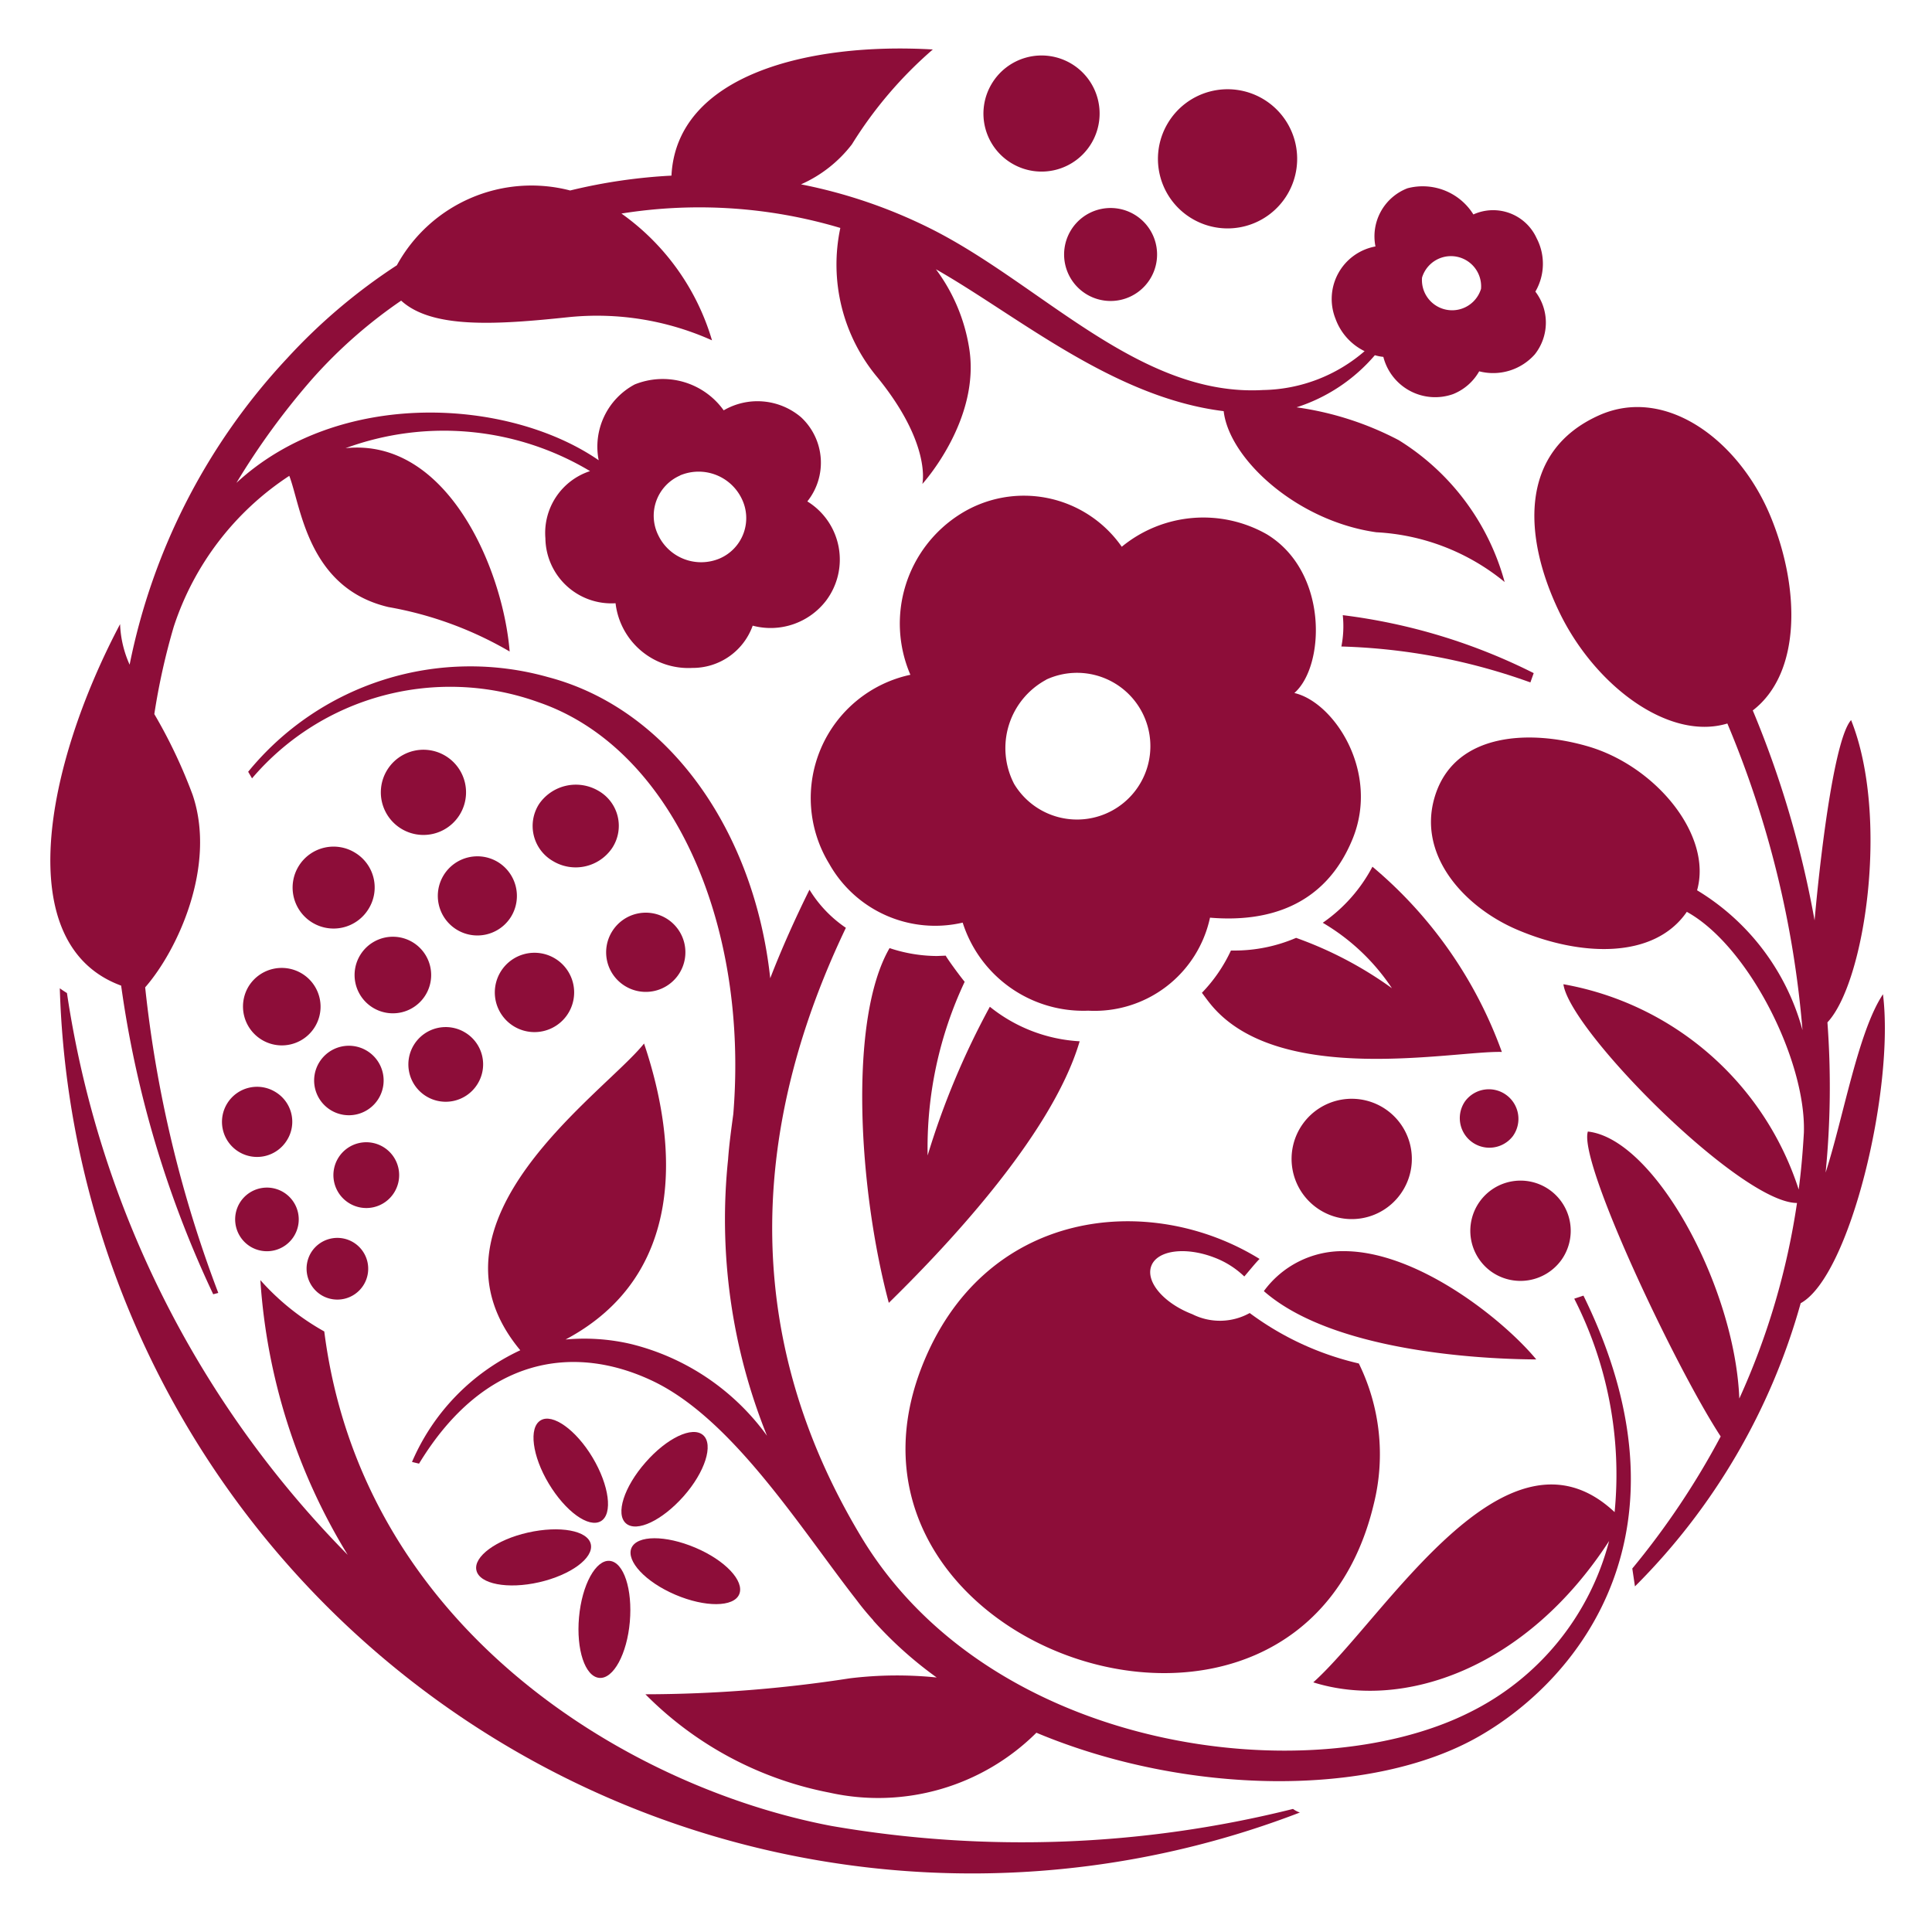<svg xmlns="http://www.w3.org/2000/svg" xmlns:xlink="http://www.w3.org/1999/xlink" width="64" height="64" viewBox="0 0 64 64">
  <defs>
    <clipPath id="clip-path">
      <rect id="長方形_79" data-name="長方形 79" width="64" height="64" fill="#fff" stroke="#707070" stroke-width="1"/>
    </clipPath>
  </defs>
  <g id="マスクグループ_1" data-name="マスクグループ 1" clip-path="url(#clip-path)">
    <g id="アートワーク_3" data-name="アートワーク 3" transform="translate(31.39 48.88)">
      <g id="グループ_65" data-name="グループ 65" transform="translate(-40.433 -47.273)">
        <g id="グループ_63" data-name="グループ 63" transform="translate(0 66.867)">
          <g id="グループ_62" data-name="グループ 62" transform="translate(78.939 0)">
            <path id="パス_223" data-name="パス 223" d="M253.063,228.4a2.161,2.161,0,0,0-1.7-2.2c-.176-.03-.229.023-.229.156v9.354a2.164,2.164,0,0,0,1.7,2.206c.178.032.231-.026.231-.157Z" transform="translate(-251.136 -221.96)" fill="#1a1311" fill-rule="evenodd"/>
            <path id="パス_224" data-name="パス 224" d="M253.063,214.942a2.164,2.164,0,0,0-1.7-2.205c-.176-.029-.229.025-.229.164v1.2a2.167,2.167,0,0,0,1.7,2.2c.178.028.231-.028.231-.164Z" transform="translate(-251.136 -212.729)" fill="#1a1311" fill-rule="evenodd"/>
          </g>
          <path id="パス_225" data-name="パス 225" d="M208.909,231.017c0-1.715.47-3.595,2.621-3.924a3.574,3.574,0,0,1,3.626,1.6c.063.075.123.02.089-.047a4.125,4.125,0,0,0-4.39-2.606,3.974,3.974,0,0,0-3.872,4.257v5.3a2.165,2.165,0,0,0,1.7,2.206c.178.032.229-.026.229-.157Z" transform="translate(-141.922 -221.843)" fill="#1a1311" fill-rule="evenodd"/>
          <path id="パス_226" data-name="パス 226" d="M114.715,228.4a2.162,2.162,0,0,0-1.7-2.2c-.183-.03-.231.023-.231.156v10.417a3.3,3.3,0,0,1-2.587.576c-2.15-.327-2.618-2.206-2.618-3.923V228.4a2.169,2.169,0,0,0-1.7-2.2c-.185-.03-.229.023-.229.156v7.79a3.968,3.968,0,0,0,3.872,4.256,4.274,4.274,0,0,0,3.261-.985v4.312c0,2.816-.82,6.374-4.987,7.823-.1.03-.081.091-.045.088,5.18-.621,6.96-5.019,6.96-8.831Z" transform="translate(-72.444 -221.96)" fill="#1a1311" fill-rule="evenodd"/>
          <path id="パス_227" data-name="パス 227" d="M0,231.928c0,3.455,2.382,5.9,4.984,5.987,3.529.1,5.081-2.722,5.564-4.786.02-.073-.042-.114-.084-.023a4.381,4.381,0,0,1-5.113,3.015c-1.764-.22-3.057-1.978-3.287-4.258-.278-2.756,1-5.772,3.541-5.772,1.326,0,1.739,1.054,2.205,2.136.408.947,1.165,2.028,2.378,1.778.184-.042.295-.085.274-.227a4.617,4.617,0,0,0-4.915-4.091C2.294,225.687,0,228.392,0,231.928Z" transform="translate(0 -221.614)" fill="#1a1311" fill-rule="evenodd"/>
          <path id="パス_228" data-name="パス 228" d="M164.029,232.155a5.515,5.515,0,1,1-5.494-5.941A5.729,5.729,0,0,1,164.029,232.155Zm-5.494-5.541c-1.91,0-3.345,2.491-3.345,5.566s1.313,5.56,3.345,5.56,3.345-2.488,3.345-5.56S160.438,226.614,158.535,226.614Z" transform="translate(-104.93 -221.975)" fill="#1a1311" fill-rule="evenodd"/>
          <path id="パス_229" data-name="パス 229" d="M62.4,232.155a5.509,5.509,0,1,1-5.492-5.941A5.727,5.727,0,0,1,62.4,232.155Zm-5.492-5.541c-1.91,0-3.344,2.491-3.344,5.566s1.307,5.56,3.344,5.56,3.345-2.488,3.345-5.56S58.809,226.614,56.906,226.614Z" transform="translate(-35.253 -221.975)" fill="#1a1311" fill-rule="evenodd"/>
        </g>
        <g id="グループ_64" data-name="グループ 64" transform="translate(10.71)">
          <path id="パス_230" data-name="パス 230" d="M36.419,31.043a35.231,35.231,0,0,0,3.05,10.224l.168-.044A40.4,40.4,0,0,1,37.215,31.1c1.07-1.222,2.372-4.019,1.571-6.38a16.951,16.951,0,0,0-1.268-2.672,22.033,22.033,0,0,1,.643-2.892,9.5,9.5,0,0,1,3.828-5c.39,1.011.609,3.719,3.286,4.347a12.1,12.1,0,0,1,4.014,1.472c-.224-2.746-2.073-7.088-5.437-6.735a9.437,9.437,0,0,1,8.1.759,2.154,2.154,0,0,0-1.479,2.225,2.186,2.186,0,0,0,2.324,2.152,2.429,2.429,0,0,0,2.543,2.143,2.11,2.11,0,0,0,2-1.4,2.315,2.315,0,0,0,2.435-.834,2.263,2.263,0,0,0-.625-3.282,2.054,2.054,0,0,0-.208-2.788,2.227,2.227,0,0,0-2.563-.229,2.482,2.482,0,0,0-2.947-.858,2.336,2.336,0,0,0-1.194,2.511c-2.978-2.053-8.592-2.4-12,.75a24.172,24.172,0,0,1,2.523-3.457,16.029,16.029,0,0,1,2.934-2.58c1.022.936,3.15.8,5.53.549a9.3,9.3,0,0,1,4.767.766,7.88,7.88,0,0,0-3-4.2,16.342,16.342,0,0,1,7.251.477,5.827,5.827,0,0,0,1.239,4.962c1.793,2.213,1.478,3.519,1.478,3.519S64.9,12.3,64.51,9.919a5.91,5.91,0,0,0-1.1-2.606c2.7,1.534,5.868,4.251,9.532,4.7.18,1.577,2.416,3.639,5.056,4.012a7.29,7.29,0,0,1,4.251,1.648,8,8,0,0,0-3.51-4.7,10.326,10.326,0,0,0-3.383-1.087,5.7,5.7,0,0,0,2.594-1.726,1.545,1.545,0,0,0,.281.055,1.772,1.772,0,0,0,2.311,1.233,1.729,1.729,0,0,0,.864-.755,1.845,1.845,0,0,0,1.843-.562,1.692,1.692,0,0,0,.018-2.078,1.829,1.829,0,0,0,.042-1.768,1.582,1.582,0,0,0-2.095-.788A1.977,1.977,0,0,0,79.03,4.63a1.706,1.706,0,0,0-1.06,1.927,1.769,1.769,0,0,0-1.322,2.4,1.921,1.921,0,0,0,.962,1.069,5.27,5.27,0,0,1-3.359,1.287c-4.112.234-7.364-3.525-11.033-5.355A16.856,16.856,0,0,0,58.94,4.5a4.34,4.34,0,0,0,1.687-1.326A13.66,13.66,0,0,1,63.307.032c-4.125-.241-8.489.846-8.658,4.179a18.106,18.106,0,0,0-3.356.492,5.085,5.085,0,0,0-5.741,2.478,19.02,19.02,0,0,0-3.638,3.085A20.853,20.853,0,0,0,36.7,20.411a3.58,3.58,0,0,1-.316-1.343C33.886,23.795,32.757,29.7,36.419,31.043Zm18.511-16.9a1.585,1.585,0,0,1,2.042.761,1.456,1.456,0,0,1-.718,1.986,1.575,1.575,0,0,1-2.04-.763A1.454,1.454,0,0,1,54.93,14.147ZM79.513,7.589a1,1,0,0,1,1.954.371,1,1,0,0,1-1.954-.371Z" transform="translate(-34.073 0)" fill="#8d0d39"/>
          <path id="パス_231" data-name="パス 231" d="M186.733,121.932a1.663,1.663,0,1,0-2.325.38A1.673,1.673,0,0,0,186.733,121.932Z" transform="translate(-136.679 -81.798)" fill="#8d0d39"/>
          <path id="パス_232" data-name="パス 232" d="M168.494,113.847a1.992,1.992,0,1,0-2.779.454A1.987,1.987,0,0,0,168.494,113.847Z" transform="translate(-123.767 -75.9)" fill="#8d0d39"/>
          <path id="パス_233" data-name="パス 233" d="M184.123,109.869a.978.978,0,0,0-1.366.22.98.98,0,0,0,1.586,1.15A.979.979,0,0,0,184.123,109.869Z" transform="translate(-135.897 -75.207)" fill="#8d0d39"/>
          <path id="パス_234" data-name="パス 234" d="M133.364,4.309a1.923,1.923,0,1,0-.687-2.627A1.917,1.917,0,0,0,133.364,4.309Z" transform="translate(-101.502 -0.497)" fill="#8d0d39"/>
          <path id="パス_235" data-name="パス 235" d="M151.955,8.588a2.305,2.305,0,1,0-.827-3.148A2.3,2.3,0,0,0,151.955,8.588Z" transform="translate(-114.122 -2.945)" fill="#8d0d39"/>
          <path id="パス_236" data-name="パス 236" d="M141.126,17.568a1.54,1.54,0,1,0,2.108-.55A1.54,1.54,0,0,0,141.126,17.568Z" transform="translate(-107.332 -11.523)" fill="#8d0d39"/>
          <path id="パス_237" data-name="パス 237" d="M194.549,57.246c-.827,1.24-1.31,4.085-1.9,5.907a29.06,29.06,0,0,0,.06-4.976c1.243-1.321,2.062-6.821.784-10.013-.508.563-.963,3.887-1.21,6.635a33.226,33.226,0,0,0-2.047-6.955c1.613-1.241,1.564-4.049.6-6.4-1.032-2.526-3.457-4.357-5.672-3.385-2.712,1.2-2.509,4.054-1.37,6.458,1.165,2.478,3.649,4.352,5.6,3.76a33.182,33.182,0,0,1,2.489,10.158,7.786,7.786,0,0,0-3.492-4.633c.517-1.829-1.378-4.129-3.64-4.775-1.939-.558-4.3-.422-5,1.526-.718,2.006.891,3.792,2.681,4.555,2.111.9,4.54.978,5.619-.592,2.044,1.124,3.954,4.931,3.878,7.313-.036.627-.089,1.26-.172,1.885a10.032,10.032,0,0,0-7.794-6.8c.212,1.549,5.877,7.246,7.738,7.246a24.125,24.125,0,0,1-1.911,6.478c-.146-3.7-2.8-8.6-5.017-8.844-.322,1.015,2.924,7.849,4.4,10.1a26.111,26.111,0,0,1-2.928,4.375l.088.592a21.353,21.353,0,0,0,5.49-9.381C193.462,66.583,194.937,60.374,194.549,57.246Z" transform="translate(-133.84 -25.917)" fill="#8d0d39"/>
          <path id="パス_238" data-name="パス 238" d="M60.635,126.786c-6.74-1.275-15.557-6.547-16.809-16.382a8.127,8.127,0,0,1-2.117-1.7,19.908,19.908,0,0,0,2.893,9.1,33.536,33.536,0,0,1-9.3-18.61c-.069-.042-.172-.109-.237-.158A30.232,30.232,0,0,0,76.144,126.34a.776.776,0,0,1-.227-.119A37.02,37.02,0,0,1,60.635,126.786Z" transform="translate(-34.751 -67.905)" fill="#8d0d39"/>
          <path id="パス_239" data-name="パス 239" d="M65.915,116.942a1.089,1.089,0,1,0-1.5.342A1.086,1.086,0,0,0,65.915,116.942Z" transform="translate(-54.527 -79.041)" fill="#8d0d39"/>
          <path id="パス_240" data-name="パス 240" d="M61.562,127.243a1.022,1.022,0,1,0-.33-1.41A1.029,1.029,0,0,0,61.562,127.243Z" transform="translate(-52.591 -85.952)" fill="#8d0d39"/>
          <path id="パス_241" data-name="パス 241" d="M54.041,122a1.054,1.054,0,1,0-.335-1.458A1.058,1.058,0,0,0,54.041,122Z" transform="translate(-47.422 -82.317)" fill="#8d0d39"/>
          <path id="パス_242" data-name="パス 242" d="M54.577,97.5a1.288,1.288,0,0,0,.41,1.774,1.282,1.282,0,0,0,1.363-2.173A1.289,1.289,0,0,0,54.577,97.5Z" transform="translate(-47.999 -66.447)" fill="#8d0d39"/>
          <path id="パス_243" data-name="パス 243" d="M81.042,96.038a1.314,1.314,0,0,0,2.222,1.4,1.314,1.314,0,1,0-2.222-1.4Z" transform="translate(-66.14 -65.429)" fill="#8d0d39"/>
          <path id="パス_244" data-name="パス 244" d="M61.711,84.333a1.357,1.357,0,1,0,.422,1.866A1.345,1.345,0,0,0,61.711,84.333Z" transform="translate(-51.6 -57.683)" fill="#8d0d39"/>
          <path id="パス_245" data-name="パス 245" d="M62.417,107.217a1.151,1.151,0,1,0-.364-1.586A1.15,1.15,0,0,0,62.417,107.217Z" transform="translate(-53.138 -72.056)" fill="#8d0d39"/>
          <path id="パス_246" data-name="パス 246" d="M73.714,103.321a1.237,1.237,0,1,0,.39,1.7A1.231,1.231,0,0,0,73.714,103.321Z" transform="translate(-59.956 -70.714)" fill="#8d0d39"/>
          <path id="パス_247" data-name="パス 247" d="M66.339,94.2a1.268,1.268,0,1,0,2.149,1.348A1.268,1.268,0,0,0,66.339,94.2Z" transform="translate(-56.066 -64.182)" fill="#8d0d39"/>
          <path id="パス_248" data-name="パス 248" d="M71.07,74.114a1.41,1.41,0,0,0-1.5,2.391,1.41,1.41,0,0,0,1.5-2.391Z" transform="translate(-57.96 -50.669)" fill="#8d0d39"/>
          <path id="パス_249" data-name="パス 249" d="M54.334,111.219a1.15,1.15,0,0,0-.361-1.6,1.162,1.162,0,1,0,.361,1.6Z" transform="translate(-46.502 -75.044)" fill="#8d0d39"/>
          <path id="パス_250" data-name="パス 250" d="M87.085,77.793a1.478,1.478,0,0,0-1.974.434,1.343,1.343,0,0,0,.46,1.889,1.459,1.459,0,0,0,1.962-.433A1.335,1.335,0,0,0,87.085,77.793Z" transform="translate(-68.921 -53.199)" fill="#8d0d39"/>
          <path id="パス_251" data-name="パス 251" d="M93.277,93.5a1.312,1.312,0,1,0-.416-1.809A1.308,1.308,0,0,0,93.277,93.5Z" transform="translate(-74.247 -62.449)" fill="#8d0d39"/>
          <path id="パス_252" data-name="パス 252" d="M76.917,85.334a1.311,1.311,0,1,0,.414,1.807A1.317,1.317,0,0,0,76.917,85.334Z" transform="translate(-62.073 -58.374)" fill="#8d0d39"/>
          <path id="パス_253" data-name="パス 253" d="M85.23,144.453c-.4.238-.281,1.182.272,2.1s1.319,1.475,1.723,1.24.278-1.183-.272-2.105S85.624,144.212,85.23,144.453Z" transform="translate(-68.988 -99.009)" fill="#8d0d39"/>
          <path id="パス_254" data-name="パス 254" d="M78.957,157.422c.1.453,1.036.633,2.078.394s1.809-.8,1.712-1.258-1.032-.624-2.083-.388S78.851,156.972,78.957,157.422Z" transform="translate(-64.842 -107.009)" fill="#8d0d39"/>
          <path id="パス_255" data-name="パス 255" d="M90.768,159.383c-.46-.043-.919.79-1.016,1.866s.2,1.965.669,2.01.922-.794,1.014-1.861S91.236,159.426,90.768,159.383Z" transform="translate(-72.238 -109.284)" fill="#8d0d39"/>
          <path id="パス_256" data-name="パス 256" d="M95.25,157.32c-.18.433.467,1.125,1.454,1.547s1.941.416,2.118-.018-.46-1.118-1.452-1.539S95.436,156.891,95.25,157.32Z" transform="translate(-76 -107.647)" fill="#8d0d39"/>
          <path id="パス_257" data-name="パス 257" d="M95.055,146.807c-.713.811-1,1.712-.645,2.019s1.2-.1,1.909-.9,1-1.715.645-2.025S95.759,146,95.055,146.807Z" transform="translate(-75.34 -99.968)" fill="#8d0d39"/>
          <path id="パス_258" data-name="パス 258" d="M126.837,97.892a5.2,5.2,0,0,1-2.975-1.144,26.156,26.156,0,0,0-2.061,4.926,12.91,12.91,0,0,1,1.227-5.753c-.14-.167-.534-.7-.629-.866l-.291.012a5.017,5.017,0,0,1-1.568-.262c-1.37,2.363-1.027,8-.025,11.752C122.184,104.921,125.9,101.087,126.837,97.892Z" transform="translate(-92.739 -65.005)" fill="#8d0d39"/>
          <path id="パス_259" data-name="パス 259" d="M176.508,61.639a19.346,19.346,0,0,0-6.325-1.92,3.461,3.461,0,0,1-.046,1.038,20.123,20.123,0,0,1,6.261,1.19Z" transform="translate(-127.369 -40.948)" fill="#8d0d39"/>
          <path id="パス_260" data-name="パス 260" d="M98.841,86.116a12.819,12.819,0,0,1,1.337,7.07c-3.6-3.378-7.616,3.52-9.982,5.639,2.98.935,7.051-.443,9.8-4.683a8.8,8.8,0,0,1-4.629,5.681c-5.277,2.642-15.8,1.339-20.119-5.772-2.743-4.536-4.788-11.326-.535-20.221a4.115,4.115,0,0,1-1.206-1.263c-.46.929-.911,1.927-1.3,2.933-.522-4.847-3.334-8.915-7.357-9.974a9.5,9.5,0,0,0-9.937,3.135l.128.218a8.621,8.621,0,0,1,9.5-2.518c4.376,1.505,6.961,7.247,6.443,13.635-.069.513-.137,1.006-.172,1.487v.006h0A19.15,19.15,0,0,0,72.1,90.656a7.889,7.889,0,0,0-4.52-3.042,6.808,6.808,0,0,0-2.153-.146c3.97-2.112,3.747-6.408,2.6-9.805-1.305,1.646-7.653,5.892-4.1,10.161a7.218,7.218,0,0,0-3.587,3.7l.233.056c2.179-3.581,5.158-3.95,7.707-2.754,2.671,1.249,4.925,4.892,6.8,7.29.167.225.35.443.538.651a.064.064,0,0,0,.016.026h0a12.977,12.977,0,0,0,2.087,1.871,12.9,12.9,0,0,0-2.881.028,44.618,44.618,0,0,1-6.768.528,11.7,11.7,0,0,0,6.1,3.259,7.431,7.431,0,0,0,6.852-1.985c4.975,2.084,11.117,2.152,14.661.12,3.376-1.93,7.268-6.856,3.461-14.6Z" transform="translate(-48.359 -44.702)" fill="#8d0d39"/>
          <path id="パス_261" data-name="パス 261" d="M161.075,86.229a5.205,5.205,0,0,1-1.646,1.857,7.009,7.009,0,0,1,2.291,2.168,12.685,12.685,0,0,0-3.174-1.668,5.175,5.175,0,0,1-2.059.42h-.1a5.1,5.1,0,0,1-.961,1.4c.1.131.187.256.306.4,2.258,2.723,8.054,1.513,9.63,1.559A14.367,14.367,0,0,0,161.075,86.229Z" transform="translate(-117.278 -59.125)" fill="#8d0d39"/>
          <path id="パス_262" data-name="パス 262" d="M114.835,59.359a4.025,4.025,0,0,0,4.421,1.949,4.192,4.192,0,0,0,4.158,2.917,3.911,3.911,0,0,0,4.035-3.081c1.842.155,3.8-.335,4.728-2.62.9-2.226-.631-4.525-1.934-4.822,1.018-.89,1.134-4.017-.912-5.258a4.257,4.257,0,0,0-4.805.413,3.952,3.952,0,0,0-5.347-1.084,4.285,4.285,0,0,0-1.655,5.325A4.177,4.177,0,0,0,114.835,59.359Zm7.186-6.1a2.43,2.43,0,1,1-1.061,3.454A2.573,2.573,0,0,1,122.021,53.263Z" transform="translate(-89.033 -32.352)" fill="#8d0d39"/>
          <path id="パス_263" data-name="パス 263" d="M164.616,126.743a3.228,3.228,0,0,0-2.65,1.324c2.476,2.173,8.015,2.258,9.024,2.263C169.907,129.021,167.061,126.743,164.616,126.743Z" transform="translate(-121.766 -86.904)" fill="#8d0d39"/>
          <path id="パス_264" data-name="パス 264" d="M139.721,132.946a6.818,6.818,0,0,0-.5-4.636,9.733,9.733,0,0,1-3.615-1.671,2.031,2.031,0,0,1-1.9.039c-.949-.364-1.557-1.078-1.359-1.6s1.132-.643,2.08-.28a2.923,2.923,0,0,1,1,.63c.118-.135.395-.478.506-.581-3.646-2.255-9.17-1.688-11.211,3.63C121.134,137.843,137.268,143.331,139.721,132.946Z" transform="translate(-95.875 -84.75)" fill="#8d0d39"/>
        </g>
      </g>
    </g>
  </g>
</svg>

